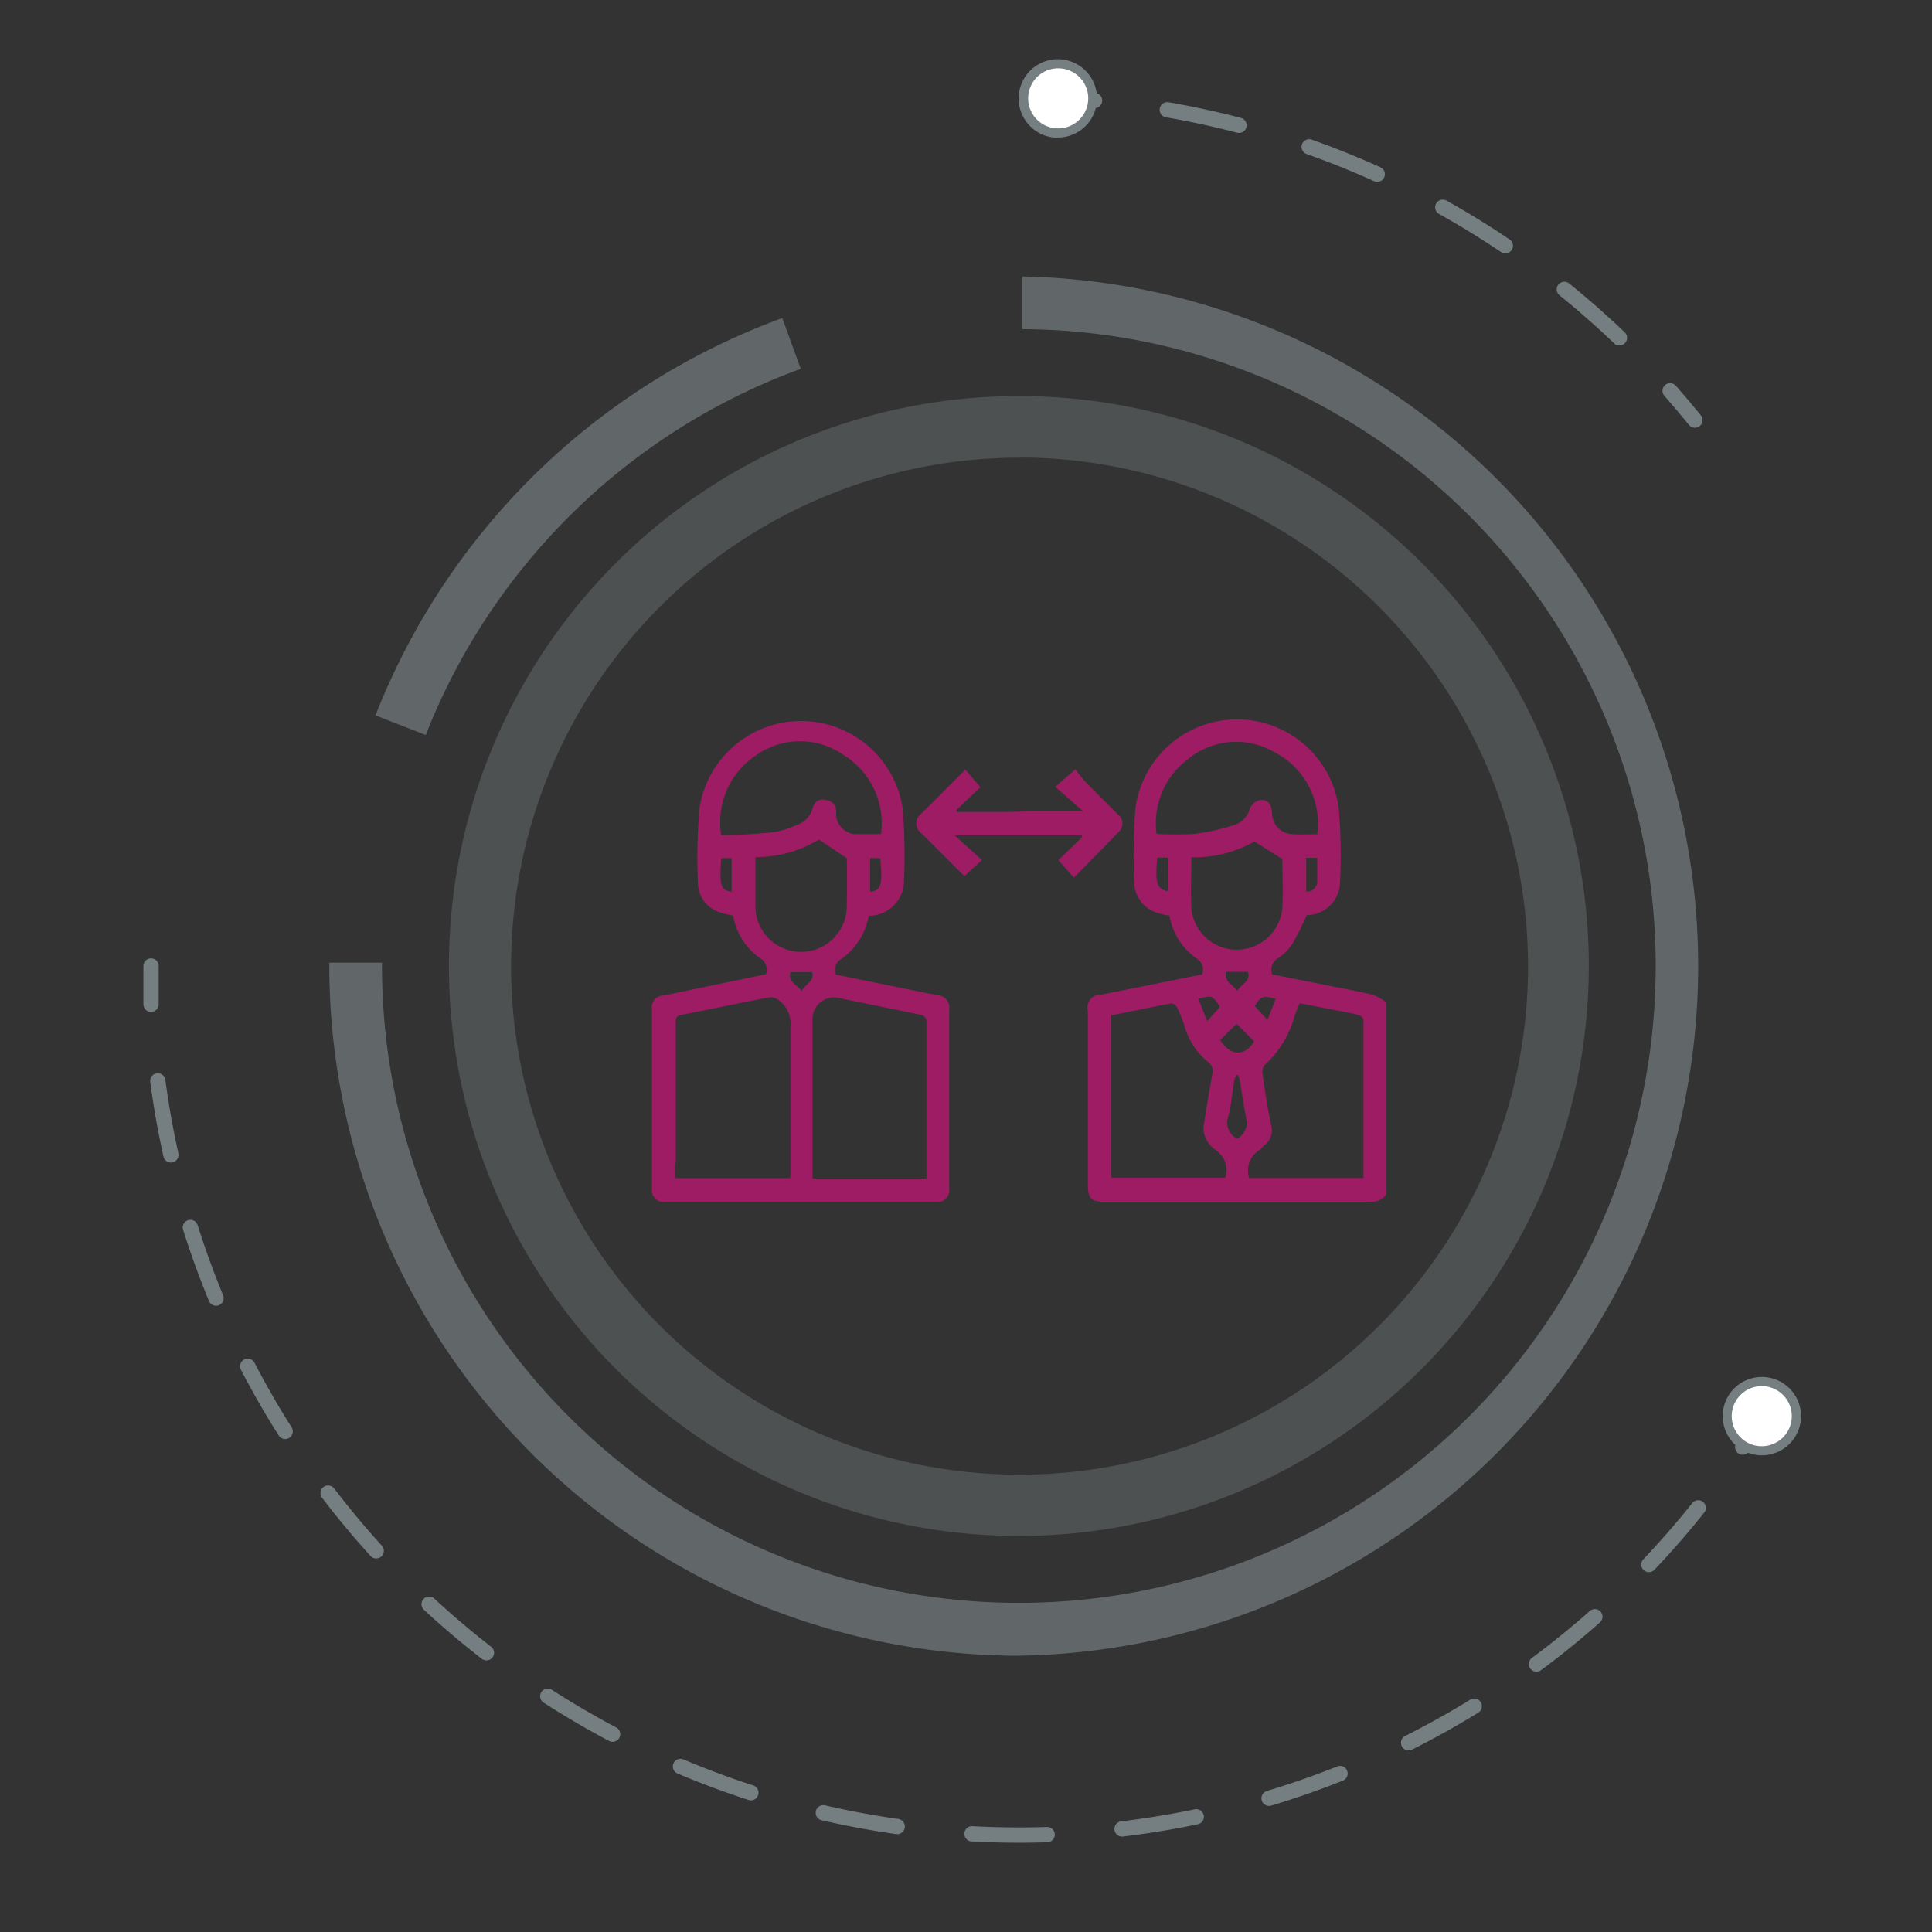 <svg id="Layer_1" data-name="Layer 1" xmlns="http://www.w3.org/2000/svg" width="110" height="110" viewBox="0 0 110 110"><rect x="0" y="0" width="110" height="110" fill="#333333" stroke="none"/><defs><style>.cls-1,.cls-2,.cls-5{fill:none;stroke:#757e81;stroke-linecap:round;stroke-linejoin:round;stroke-width:0.87px;}.cls-2{stroke-dasharray:4.18 4.18;}.cls-3{fill:#fff;}.cls-4,.cls-6,.cls-7{fill:#757e81;}.cls-5{stroke-dasharray:4.28 4.28;}.cls-6{opacity:0.4;}.cls-7{opacity:0.7;}.cls-8{fill:#9e1c64;}</style></defs><title>oc-la</title><path class="cls-1" d="M60.14,5.58q1.1,0,2.18.14"/><path class="cls-2" d="M66.46,6.25A49.36,49.36,0,0,1,93.68,20.71"/><path class="cls-1" d="M95.09,22.25q0.72,0.82,1.41,1.67"/><circle class="cls-3" cx="60.25" cy="5.6" r="1.97" transform="translate(52.92 65.67) rotate(-88.35)"/><path class="cls-4" d="M60.19,7.83A2.23,2.23,0,1,0,58,5.54a2.23,2.23,0,0,0,2.17,2.3h0ZM60.3,3.89a1.71,1.71,0,1,1-1.76,1.66A1.71,1.71,0,0,1,60.3,3.89h0Z"/><path class="cls-1" d="M100.39,80.55q-0.57.93-1.17,1.84"/><path class="cls-5" d="M96.69,85.85A49.46,49.46,0,0,1,8.74,59.32"/><path class="cls-1" d="M8.6,57.18q0-1.09,0-2.18"/><circle class="cls-3" cx="100.31" cy="80.63" r="1.97" transform="translate(-20.15 125.95) rotate(-59.41)"/><path class="cls-4" d="M98.39,79.5a2.23,2.23,0,1,0,3.06-.79,2.23,2.23,0,0,0-3.06.79h0Zm3.39,2a1.71,1.71,0,1,1-.6-2.34,1.71,1.71,0,0,1,.6,2.34h0Z"/><path class="cls-6" d="M57.86,87.45a32.45,32.45,0,1,1,32.6-32.29A32.48,32.48,0,0,1,57.86,87.45Zm0.3-61.39A28.95,28.95,0,1,0,87,55.14,29,29,0,0,0,58.16,26.05Z"/><path class="cls-7" d="M57.83,94.27A39.32,39.32,0,0,1,18.75,54.81h3A36.26,36.26,0,1,0,58.2,18.74v-3A39.27,39.27,0,0,1,57.83,94.27Z"/><path class="cls-7" d="M45.59,21l-1.05-2.89A39.42,39.42,0,0,0,21.38,40.73l2.86,1.12A36.34,36.34,0,0,1,45.59,21Z"/><path class="cls-8" d="M78.93,68a1,1,0,0,1-.95.42H62.88c-0.75,0-.94-0.19-0.94-0.94q0-5,0-9.92a0.74,0.74,0,0,1,.77-0.93l5.73-1.15a0.72,0.72,0,0,0-.3-0.9,3.75,3.75,0,0,1-1.56-2.46c-0.2,0-.4-0.07-0.59-0.12a1.85,1.85,0,0,1-1.41-1.67A34.74,34.74,0,0,1,64.65,46a5.84,5.84,0,0,1,11.57,0,31.2,31.2,0,0,1,.07,4.36,1.9,1.9,0,0,1-1.89,1.74,16.27,16.27,0,0,1-.78,1.58,3,3,0,0,1-.84.87,0.73,0.73,0,0,0-.34.93L75.07,56c1,0.21,2.05.39,3.07,0.63a3.26,3.26,0,0,1,.78.43V68Zm-7.79-.93h6.49c0-3,0-6,0-9a0.4,0.4,0,0,0-.25-0.27c-0.34-.1-0.69-0.16-1-0.22L74,57.12c-0.11.26-.21,0.49-0.29,0.72A5.77,5.77,0,0,1,72,60.64a0.69,0.69,0,0,0-.11.54c0.14,1,.28,1.91.48,2.85a1.08,1.08,0,0,1-.4,1.19c-0.09.08-.16,0.19-0.26,0.26A1.35,1.35,0,0,0,71.13,67.08Zm-1.39,0a1.37,1.37,0,0,0-.5-1.57A1.57,1.57,0,0,1,68.76,65a1.39,1.39,0,0,1-.24-0.77c0.13-1,.32-2,0.5-3.06a0.62,0.62,0,0,0-.21-0.68,4.09,4.09,0,0,1-1.37-2.07,8.08,8.08,0,0,0-.44-1.1,0.4,0.4,0,0,0-.32-0.19c-1.13.21-2.26,0.45-3.41,0.68v9.24h6.47ZM75,47.5a4.57,4.57,0,0,0-2.43-4.67,4.32,4.32,0,0,0-5,.45,4.53,4.53,0,0,0-1.72,4.2,20.39,20.39,0,0,0,2.16,0A12,12,0,0,0,70.17,47a1.34,1.34,0,0,0,1-1,0.85,0.85,0,0,1,.55-0.44,0.53,0.53,0,0,1,.64.38,1.7,1.7,0,0,1,.07.44,1.2,1.2,0,0,0,1.07,1.11C74,47.53,74.46,47.5,75,47.5Zm-7.17,1.31c0,1-.05,1.94,0,2.89a2.6,2.6,0,0,0,5.18,0c0.05-1,0-1.93,0-2.79l-1.59-1A6.94,6.94,0,0,1,67.83,48.81Zm2.64,16a1.08,1.08,0,0,0,.53-0.9c-0.16-.81-0.28-1.63-0.42-2.44a1.45,1.45,0,0,0-.12-0.29,0.53,0.53,0,0,0-.18.32c-0.12.71-.18,1.43-0.36,2.12A1,1,0,0,0,70.47,64.84Zm-1-5.6c0.64,1,1.43.89,1.94,0.08l-1-1ZM65.89,48.83c-0.14,1.48,0,1.8.6,1.91V48.83h-0.6Zm8.48,1.93A0.59,0.59,0,0,0,75,50.24c0-.47,0-0.94,0-1.4H74.37v1.93Zm-5.64,7.38,0.64-.71,0.09-.12C69,56.66,69,56.66,68.23,56.87Zm3.43-.07,0.48-1.21c-0.76-.18-0.84-0.15-1.2.42ZM69.8,55.33c-0.12.57,0.37,0.7,0.65,1.08,0.22-.4.78-0.52,0.6-1.08H69.8Z"/><path class="cls-8" d="M43.61,55.47a0.75,0.75,0,0,0-.34-0.92,3.73,3.73,0,0,1-1.53-2.42,5.94,5.94,0,0,1-.79-0.2,1.75,1.75,0,0,1-1.21-1.6A32.71,32.71,0,0,1,39.83,46a5.85,5.85,0,0,1,11.56,0,33,33,0,0,1,.07,4.36,2,2,0,0,1-2,1.78,3.8,3.8,0,0,1-1.53,2.44,0.73,0.73,0,0,0-.34.91l3,0.61,2.8,0.57a0.68,0.68,0,0,1,.65.79q0,5.1,0,10.2a0.67,0.67,0,0,1-.78.77H37.89a0.67,0.67,0,0,1-.77-0.77q0-5.1,0-10.2a0.67,0.67,0,0,1,.65-0.78Zm9.14,11.61a0.49,0.49,0,0,0,0-.11c0-3,0-5.93,0-8.89a0.42,0.42,0,0,0-.27-0.29c-1.62-.34-3.25-0.66-4.87-1A1.24,1.24,0,0,0,46.26,58q0,4.32,0,8.65v0.45h6.49Zm-14.33,0H45V66.6c0-2.71,0-5.41,0-8.12a1.66,1.66,0,0,0-.69-1.56,0.75,0.75,0,0,0-.5-0.14c-1.68.32-3.35,0.68-5,1a0.34,0.34,0,0,0-.33.42c0,2.64,0,5.28,0,7.92C38.43,66.42,38.43,66.74,38.43,67.08Zm2.63-19.53c1,0,2-.07,2.94-0.16A5,5,0,0,0,45.29,47a1.41,1.41,0,0,0,1-1.06A0.56,0.56,0,0,1,47,45.55a0.63,0.63,0,0,1,.6.52,2.16,2.16,0,0,1,0,.32,1.19,1.19,0,0,0,1,1.1c0.51,0,1,0,1.56,0A4.56,4.56,0,0,0,48.05,43a4.32,4.32,0,0,0-5,0A4.58,4.58,0,0,0,41.06,47.55Zm7.16,1.31L46.63,47.8a7,7,0,0,1-3.62,1c0,1,0,1.92,0,2.85a2.6,2.6,0,0,0,5.2-.11C48.24,50.64,48.22,49.71,48.22,48.86Zm-6.55,0h-0.6c-0.07,1.39-.12,1.82.6,1.91V48.84Zm7.87,1.9c0.72,0,.7-0.6.59-1.9H49.54v1.9Zm-3.31,4.59H45c-0.14.56,0.38,0.7,0.64,1.08C45.85,56,46.39,55.9,46.24,55.33Z"/><path class="cls-8" d="M58.67,46.19h3L60.08,44.8l1.15-1a8.13,8.13,0,0,0,.54.68c0.61,0.63,1.25,1.25,1.87,1.88a0.65,0.65,0,0,1,.06,1c-0.84.87-1.69,1.73-2.56,2.61l-0.88-1,1.37-1.32-0.06-.09H54.35l1.56,1.41-1,.91-0.23-.22-2.19-2.19a0.71,0.71,0,0,1,0-1.18l2.47-2.47,0.86,1-1.38,1.31,0.06,0.1h2.88"/></svg>
